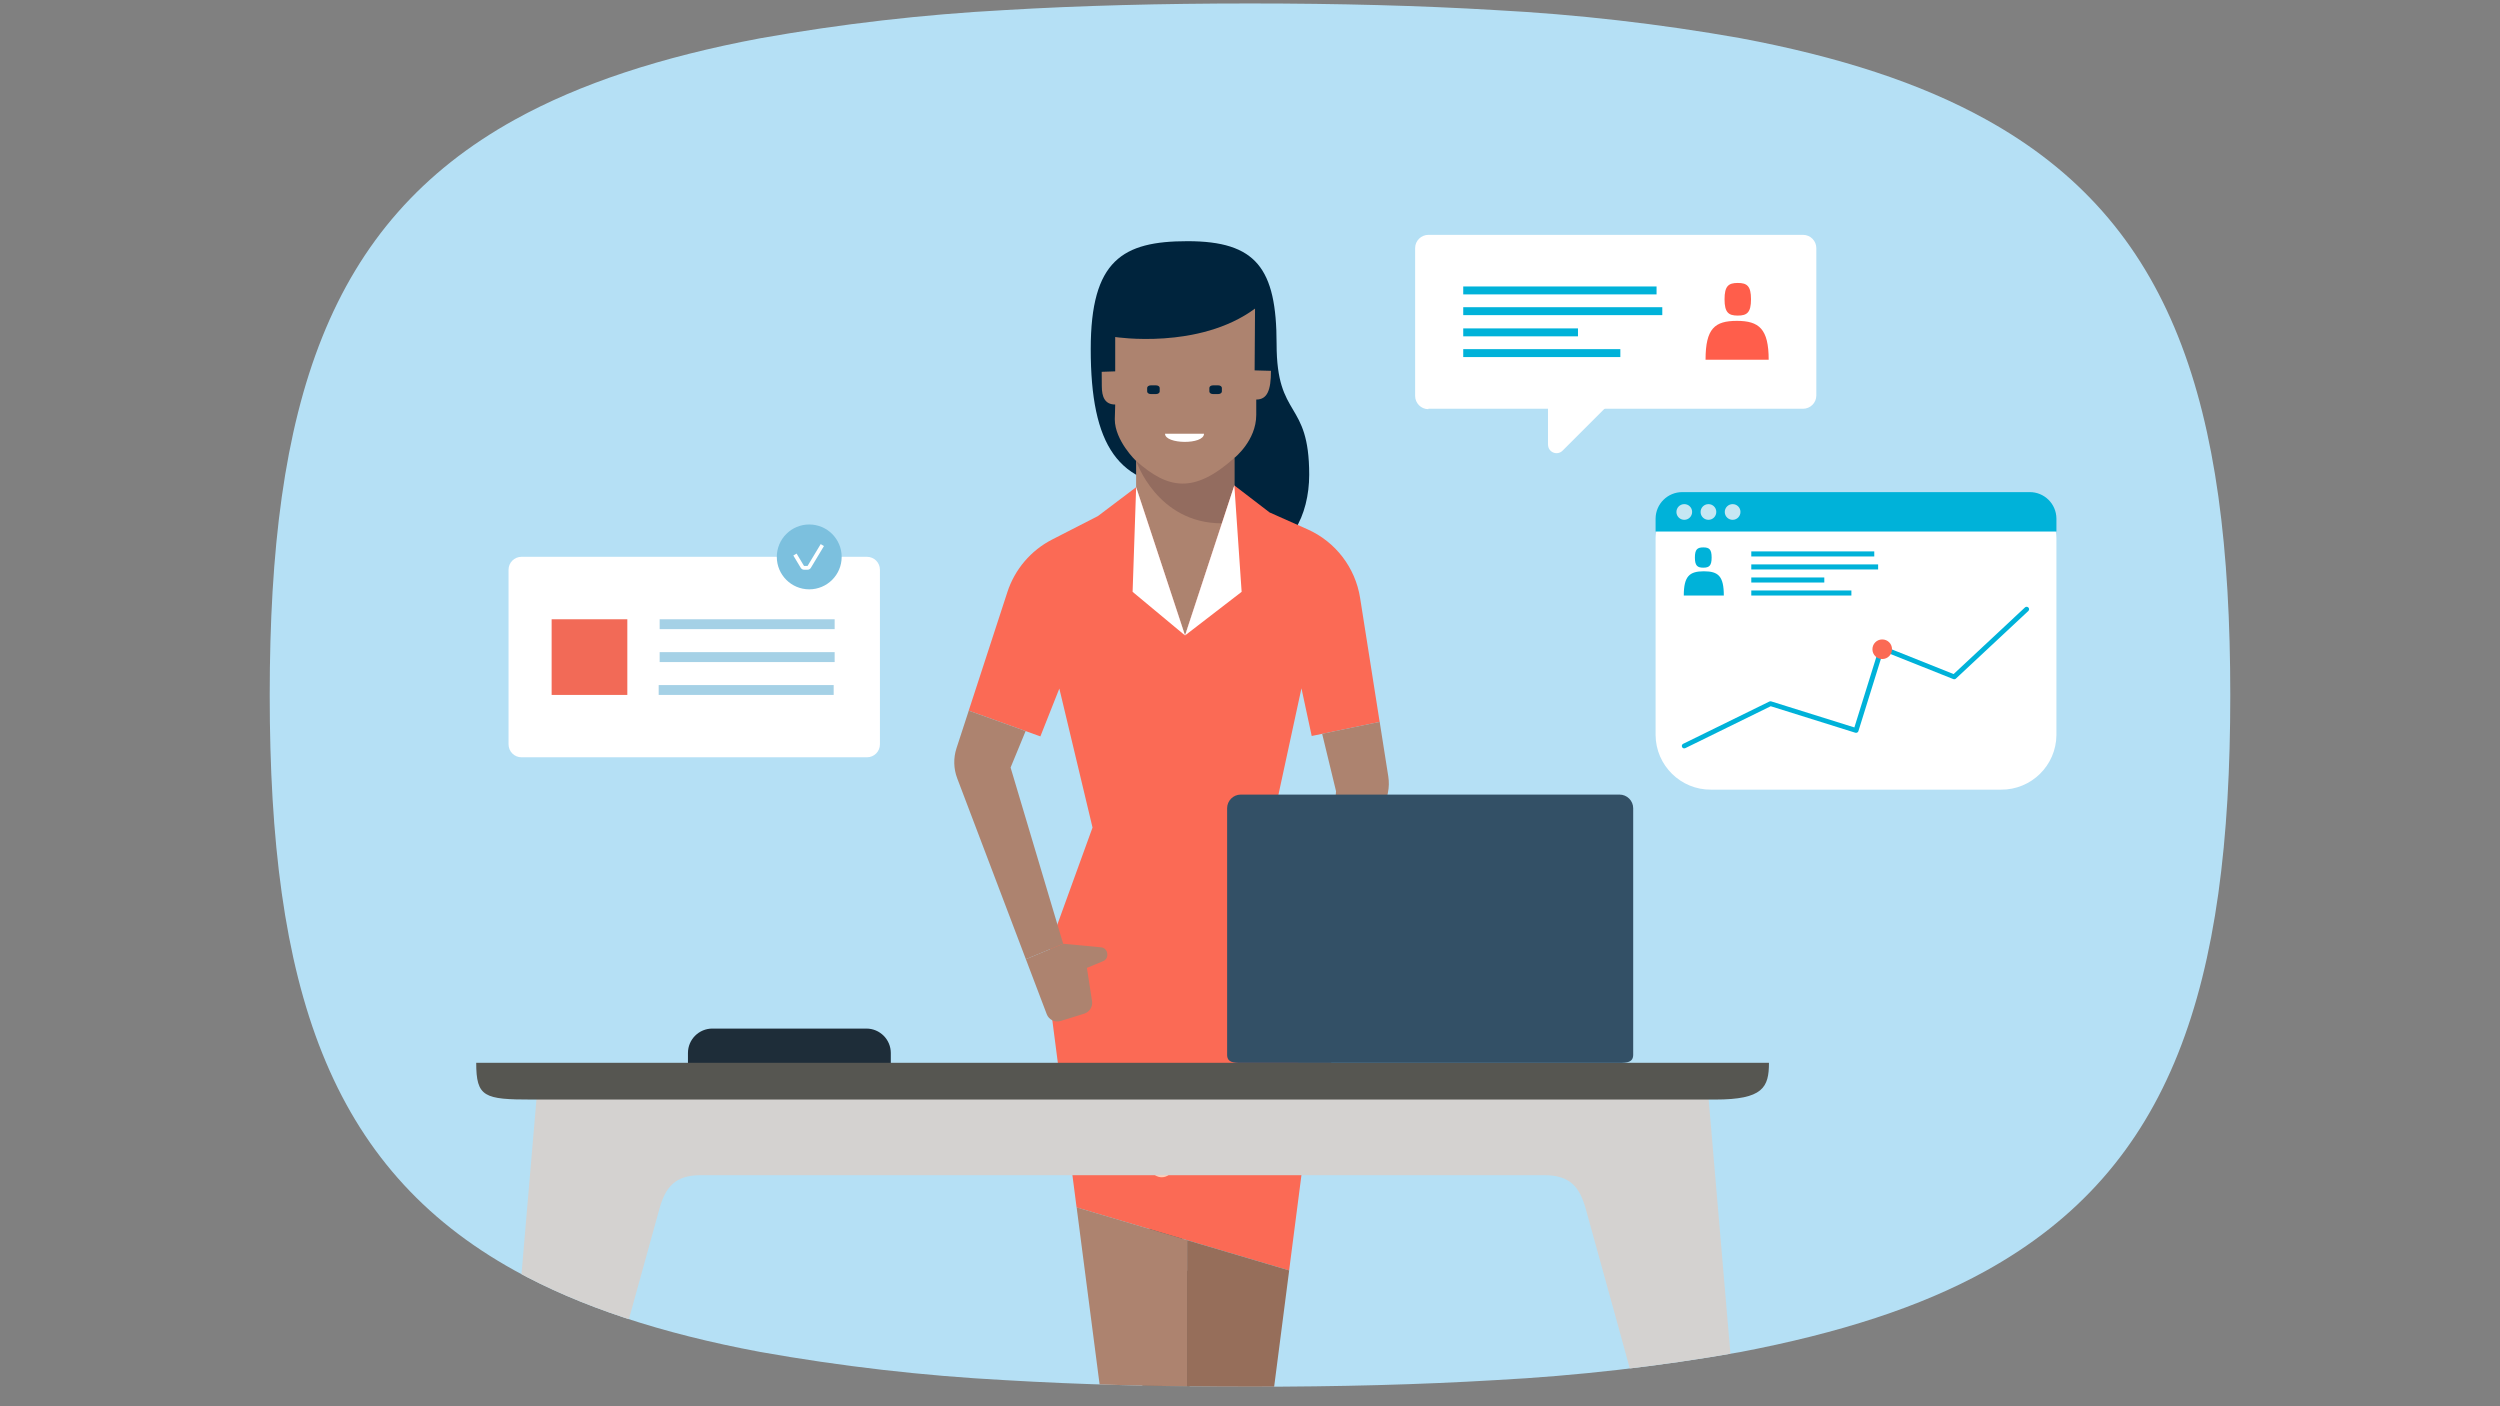 <?xml version="1.0" encoding="UTF-8"?><svg id="Layer_1" xmlns="http://www.w3.org/2000/svg" xmlns:xlink="http://www.w3.org/1999/xlink" viewBox="0 0 720 405"><rect x="0" y="0" width="720" height="405" fill="#808080" stroke="none"/><defs><clipPath id="clippath-1"><path d="M430.58,2.9c23.67,1.25,47.24,3.95,70.58,8.08,28.59,5.35,51.86,12.96,70.58,23.3,54.03,29.75,70.58,81.87,70.58,165.91s-16.67,136.16-70.58,165.91c-18.72,10.34-41.99,17.83-70.58,23.3-23.34,4.13-46.91,6.83-70.58,8.08-21.43,1.28-44.9,1.9-70.58,1.9s-49.12-.62-70.58-1.9c-23.67-1.26-47.24-3.98-70.58-8.14-28.59-5.35-51.83-13.05-70.58-23.42-53.73-29.72-70.58-81.87-70.58-165.73S94.54,64.24,148.27,34.46c18.75-10.37,41.99-18.04,70.58-23.42,23.34-4.15,46.91-6.87,70.58-8.14,21.46-1.28,44.9-1.9,70.58-1.9s49.15,.62,70.58,1.9Z" style="fill:none;"/></clipPath></defs><path d="M430.58,2.9c23.67,1.25,47.24,3.95,70.58,8.08,28.59,5.35,51.86,12.96,70.58,23.3,54.03,29.75,70.58,81.87,70.58,165.91s-16.67,136.16-70.58,165.91c-18.72,10.34-41.99,17.83-70.58,23.3-23.34,4.13-46.91,6.83-70.58,8.08-21.43,1.28-44.9,1.9-70.58,1.9s-49.12-.62-70.58-1.9c-23.67-1.26-47.24-3.98-70.58-8.14-28.59-5.35-51.83-13.05-70.58-23.42-53.73-29.72-70.58-81.87-70.58-165.73S94.54,64.24,148.27,34.46c18.75-10.37,41.99-18.04,70.58-23.42,23.34-4.15,46.91-6.87,70.58-8.14,21.46-1.28,44.9-1.9,70.58-1.9s49.15,.62,70.58,1.9Z" style="fill:#b5e0f5;"/><g style="clip-path:url(#clippath-1);"><g><g><rect x="329" y="365.99" width="13.6" height="102.96" style="fill:#565651;"/><rect x="331.08" y="313.73" width="9.45" height="46.98" style="fill:#565651;"/><g><g><g><path d="M377.05,136.73c0-21.75-9.39-15.82-9.39-37.67s-5.93-29.6-25.66-29.6c-18.71,0-27.87,5.49-27.87,31.08,0,27.76,7.88,39.66,28.78,39.66l12.59-.4c0,2.52-.1,13.52-.11,19.93,.43,0,4.77,0,5.18,0,10.99,0,16.48-11.45,16.48-22.99Z" style="fill:#00243d;"/><path d="M361.45,88.85l-.12,17.82,4.71,.13c0,5.58-1.06,8.27-4.24,8.27v4.42c0,7.42-6.31,12.4-6.31,12.4v7.92l-14.21,43.21-14.08-42.69v-7.57s-6.14-5.84-6.14-12.02c0-1.59,.12-2.3,.12-4.24-3.04,0-3.86-2.29-3.86-5.27,0-.32-.03-4.15-.03-4.15l3.89-.13v-9.89s24.08,3.76,40.27-8.19" style="fill:#ad836f;"/><path d="M332.94,113.49h-1.51c-.58,0-1.05-.32-1.05-.73v-1.05c0-.4,.47-.73,1.05-.73h1.51c.58,0,1.05,.33,1.05,.73v1.05c0,.4-.47,.73-1.05,.73" style="fill:#00243d;"/><path d="M350.85,113.49h-1.51c-.58,0-1.05-.32-1.05-.73v-1.05c0-.4,.47-.73,1.05-.73h1.51c.58,0,1.05,.33,1.05,.73v1.05c0,.4-.47,.73-1.05,.73" style="fill:#00243d;"/><path d="M355.49,131.88v7.92l-3.59,10.92c-18.7,0-24.69-17.98-24.69-17.98,9.13,8.11,16.6,9.59,28.29-.86" style="fill:#936c5f;"/></g><path d="M377.78,211.96l19.56-4.05-5.63-35.71c-1.38-8.73-7.08-16.17-15.15-19.76l-10.92-4.86-10.15-7.78-14.21,43.21-14.08-42.69-11,8.31-13.17,6.75c-6.13,3.14-10.77,8.58-12.9,15.13l-11.14,34.16,20.64,7.41,5.46-13.78,9.56,40.03-10.59,29.2c-2.13,5.87-2.82,12.17-2.02,18.36l8.02,61.85,61.21,18.15,10.06-77.87c.88-6.79-.04-13.7-2.67-20.02l-12.45-29.97,8.61-39.8,2.95,13.73Z" style="fill:#fb6a55;"/><path d="M399.72,228.3l-10.99,53.33,.5,10.35c.02,.51-.07,1.01-.28,1.48l-8.69,19.58c-.61,1.38-2.08,2.15-3.56,1.88l-2.74-.5-.18-21.73,6.6-11.22,4.4-53.6-4-16.54,16.57-3.43,2.48,15.73c.24,1.55,.21,3.13-.11,4.66Z" style="fill:#ad836f;"/><polygon points="355.49 139.8 357.59 170.45 341.29 183.01 326.19 170.45 327.21 140.32 341.29 183.01 355.49 139.8" style="fill:#fff;"/><path d="M313.03,278.75l4.68-1.94c.8-.33,1.29-1.16,1.2-2.02l-.03-.23c-.1-.92-.84-1.64-1.76-1.73l-10.93-1.03-10.74,4.45,6.01,15.83c.61,1.61,2.37,2.47,4.01,1.96l6.78-2.1c1.54-.48,2.5-2.01,2.26-3.61l-1.48-9.58Z" style="fill:#ad836f;"/><path d="M295.45,276.25l-19.77-52.09c-1.06-2.78-1.13-5.84-.21-8.67l3.53-10.82,16.38,5.88-4.33,10.5,15.14,50.75-10.74,4.45Z" style="fill:#ad836f;"/><g><polygon points="341.88 493.37 341.88 357.16 371.28 365.88 355.23 490.11 341.88 493.37" style="fill:#966e5a;"/><polygon points="341.88 493.37 341.88 357.16 310.07 347.73 328.54 490.11 341.88 493.37" style="fill:#ad836f;"/></g></g><path d="M346.75,124.92h-11.22c0,3.04,11.22,3.21,11.22,0" style="fill:#fff;"/></g><path d="M338.05,320.84l3.72-3.64c.64-.62,.79-1.6,.37-2.39l-.11-.21c-.45-.84-1.43-1.25-2.34-.97l-10.81,3.2-8.54,8.36,11.78,12.79c1.2,1.3,3.2,1.44,4.57,.33l5.66-4.59c1.29-1.05,1.62-2.88,.77-4.31l-5.07-8.56Z" style="fill:#fdcdb8;"/><polygon points="399.16 301.48 379.42 271.98 395.29 268.8 404.05 285.26 399.16 301.48" style="fill:#fdcdb8;"/><path d="M198.13,311.49v-8.23c0-3.88,3.15-7.03,7.03-7.03h44.36c3.88,0,7.03,3.15,7.03,7.03h0v8.23" style="fill:#1e2d39;"/><path d="M492.04,315.83H154.57l-15.03,175.38h11.11s31.73-116.26,39.28-143.13c1.71-6.06,4.38-9.63,11.88-9.63h242.98c7.5,0,10.18,3.57,11.88,9.63,7.55,26.87,39.28,143.13,39.28,143.13h11.09l-15.02-175.38Z" style="fill:#d4d2d0;"/><path d="M509.46,306.08c0,7.08-1.7,10.59-15.47,10.59H153.21c-13.76,0-16.06-.68-16.06-10.59H509.46Z" style="fill:#565651;"/><path d="M466.42,306.11h-109.07c-2.17,0-3.94-.16-3.94-2.34v-70.99c0-2.17,1.76-3.94,3.94-3.94h109.07c2.17,0,3.94,1.76,3.94,3.94h0v70.99c0,2.17-1.76,2.34-3.94,2.34Z" style="fill:#335066;"/><rect x="358.24" y="233.42" width="107.29" height="68.11" style="fill:#335066;"/></g><g><path d="M411.37,117.84c-2.16,0-3.81-1.78-3.81-3.81v-42.58c0-2.16,1.78-3.81,3.81-3.81h107.92c2.16,0,3.81,1.78,3.81,3.81v42.46c0,2.16-1.78,3.81-3.81,3.81h-107.92v.13Z" style="fill:#fff;"/><path d="M445.82,128.01v-15.76h21.74l-17.54,17.54c-1.53,1.53-4.19,.51-4.19-1.78h0Z" style="fill:#fff;"/><path d="M421.41,82.5h55.68v2.29h-55.68v-2.29Zm0,5.97h57.33v2.29h-57.33v-2.29Zm0,12.08h45.25v2.29h-45.25v-2.29Zm0-5.97h33.05v2.29h-33.05v-2.29Z" style="fill:#00b2d9;"/><path d="M500.48,90.89c-2.67,0-3.81-.89-3.81-4.7s1.14-4.7,3.81-4.7,3.81,.89,3.81,4.7-1.14,4.7-3.81,4.7Zm-9.28,12.71c0-9.03,2.67-11.19,9.03-11.19s9.15,2.29,9.15,11.19h-18.18Z" style="fill:#ff5e4b;"/></g><g><path d="M476.81,211.71v-56.57c.08-8.75,7.24-7.02,15.99-6.94h83.46c8.75-.08,15.91-1.81,15.99,6.94v56.57c-.08,8.75-7.24,15.79-15.99,15.71h-83.46c-8.75,.08-15.91-6.96-15.99-15.71" style="fill:#fff;"/><path d="M476.81,153.09v-3.76c.04-4.23,3.5-7.63,7.73-7.6h99.98c4.23-.04,7.69,3.36,7.73,7.6v3.76" style="fill:#00b2d9;"/><path d="M504.37,158.8h35.42v1.46h-35.42v-1.46Zm0,3.75h36.53v1.46h-36.53v-1.46Zm0,7.5h28.83v1.46h-28.83v-1.46Zm0-3.75h21.03v1.46h-21.03v-1.46Zm-16.24-5.73c0-2.33,.69-2.92,2.42-2.92s2.4,.57,2.4,2.92-.7,2.92-2.4,2.92-2.42-.57-2.42-2.92m-3.2,10.94c0-5.59,1.66-6.98,5.79-6.98s5.74,1.37,5.74,6.99h-11.53Z" style="fill:#00b2d9;"/><path d="M487.33,147.41c.02,1.25-.97,2.28-2.22,2.3-1.25,.02-2.28-.97-2.3-2.22-.02-1.25,.97-2.28,2.22-2.3,.01,0,.03,0,.04,0,1.24-.01,2.25,.98,2.26,2.22m6.96,0c.02,1.25-.97,2.28-2.22,2.3-1.25,.02-2.28-.97-2.3-2.22-.02-1.25,.97-2.28,2.22-2.3,.01,0,.03,0,.04,0,1.24-.01,2.25,.98,2.26,2.22m6.96,0c.02,1.25-.97,2.28-2.22,2.3-1.25,.02-2.28-.97-2.3-2.22-.02-1.25,.97-2.28,2.22-2.3,.01,0,.03,0,.04,0,1.24-.01,2.25,.98,2.26,2.22h0" style="fill:#c6e7f3;"/><path d="M485.07,215.54c-.27,0-.51-.15-.63-.39-.17-.34-.04-.75,.3-.93,0,0,0,0,.01,0l24.83-12.18c.17-.08,.36-.09,.53-.04l23.95,7.5,7.19-23.08c.06-.19,.19-.34,.37-.43,.18-.08,.39-.09,.57-.02l20.45,8.16,20.54-19.18c.28-.27,.73-.26,1,.02,.27,.27,.26,.71,0,.97,0,0,0,0-.01,.01l-20.87,19.49c-.2,.19-.5,.24-.75,.14l-20.16-8.04-7.17,23.03c-.06,.18-.18,.33-.35,.41-.17,.09-.36,.1-.54,.05l-24.36-7.63-24.58,12.06c-.1,.05-.21,.07-.32,.07" style="fill:#00b2d9;"/><path d="M544.9,186.93c.03,1.56-1.21,2.85-2.77,2.87-1.56,.03-2.85-1.21-2.87-2.77-.03-1.56,1.21-2.85,2.77-2.87,.02,0,.04,0,.05,0,1.54-.01,2.81,1.23,2.82,2.77" style="fill:#fb6a55;"/></g><g><path d="M249.69,218.1h-99.5c-2.06,0-3.73-1.67-3.73-3.73v-50.28c0-2.06,1.67-3.73,3.73-3.73h99.5c2.06,0,3.73,1.67,3.73,3.73v50.28c0,2.06-1.67,3.73-3.73,3.73Z" style="fill:#fff;"/><circle cx="233.06" cy="160.39" r="9.34" style="fill:#7cc0de;"/><path d="M231.56,164.08h1.02c.39,0,.74-.21,.94-.53l3.78-6.29-.94-.56-3.78,6.29h-1.02l-2.14-3.56-.94,.56,2.14,3.56c.21,.33,.57,.53,.94,.53Z" style="fill:#fff;"/><rect x="158.87" y="178.34" width="21.8" height="21.8" style="fill:#f26a57;"/><rect x="189.98" y="178.34" width="50.4" height="2.86" style="fill:#a5d1e6;"/><rect x="189.98" y="187.81" width="50.4" height="2.86" style="fill:#a5d1e6;"/><rect x="189.7" y="197.29" width="50.4" height="2.86" style="fill:#a5d1e6;"/></g></g></g></svg>